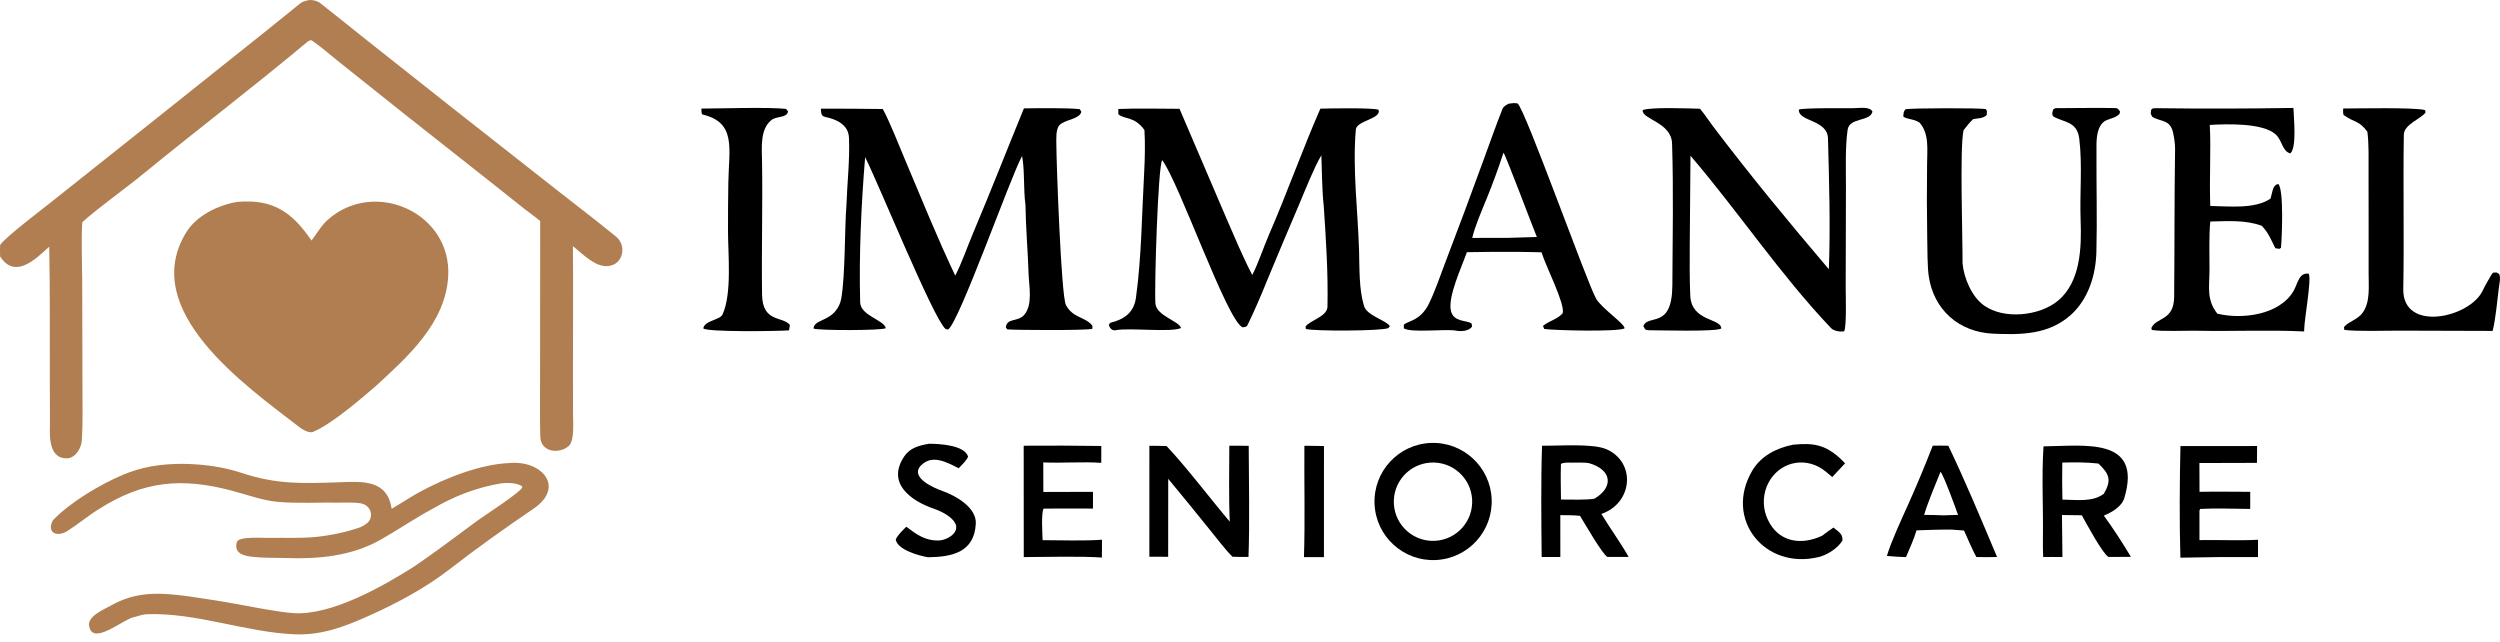 <svg width="109" height="28" viewBox="0 0 109 28" fill="none" xmlns="http://www.w3.org/2000/svg">
<path d="M10.348 8.802C11.907 8.67 12.735 9.248 13.581 10.488C13.82 10.183 13.992 9.85 14.289 9.584C16.328 7.766 19.709 9.28 19.541 12.063C19.418 14.088 17.785 15.547 16.391 16.826C15.774 17.36 14.419 18.53 13.62 18.841C13.442 18.878 13.18 18.721 13.047 18.619C10.722 16.824 6.01 13.532 8.129 10.116C8.573 9.401 9.515 8.937 10.348 8.802Z" fill="#B07E50"/>
<path d="M13.494 9.99014e-05C13.645 -0.002 13.831 0.035 13.951 0.128C14.565 0.608 15.178 1.104 15.786 1.589L19.584 4.596L24.371 8.357C25.195 9.004 26.029 9.638 26.838 10.3C27.338 10.675 27.19 11.528 26.526 11.6C25.957 11.662 25.416 11.081 24.978 10.73C24.998 12.546 24.977 14.391 24.981 16.21L24.984 18.04C24.984 18.407 25.057 19.216 24.798 19.445C24.388 19.806 23.581 19.724 23.558 19.047C23.545 18.671 23.545 18.321 23.545 17.957L23.547 15.978L23.553 9.64C23.374 9.48 23.07 9.27 22.872 9.113L21.443 7.978L17.573 4.924L14.754 2.677C14.406 2.398 13.983 2.03 13.61 1.773C13.541 1.725 13.477 1.78 13.413 1.815C11.069 3.778 8.617 5.64 6.251 7.576C5.398 8.275 4.402 8.968 3.588 9.685C3.537 10.341 3.582 11.561 3.585 12.249L3.595 16.909C3.596 17.662 3.616 18.423 3.569 19.174C3.564 19.508 3.296 19.978 2.917 19.983C2.053 19.995 2.179 18.862 2.178 18.33L2.172 16.749C2.165 14.772 2.187 12.725 2.146 10.754C1.547 11.306 0.656 12.187 0.005 11.184C-0.004 11.017 0.001 10.854 0.004 10.686L0.024 10.658C0.254 10.327 1.83 9.13 2.258 8.79L6.775 5.199L11.632 1.325C12.119 0.942 12.59 0.546 13.074 0.16C13.201 0.058 13.335 0.033 13.494 9.99014e-05Z" fill="#B07E50"/>
<path d="M22.22 20.188C23.62 20.062 24.653 21.229 23.266 22.176C22.022 23.024 20.817 23.877 19.626 24.802C18.555 25.632 17.323 26.293 16.09 26.845C15.03 27.32 14.027 27.708 12.834 27.655C10.688 27.561 8.576 26.708 6.418 26.779C6.246 26.785 6.059 26.845 5.895 26.894C5.415 26.938 3.963 28.27 3.877 27.217C3.902 26.817 4.554 26.563 4.813 26.415C5.949 25.764 6.985 25.835 8.241 26.003C9.02 26.112 9.797 26.238 10.571 26.382C11.196 26.498 12.16 26.688 12.805 26.732C14.449 26.844 16.701 25.56 18.062 24.697C19.002 24.055 19.921 23.363 20.836 22.685C21.116 22.477 22.763 21.428 22.778 21.227C22.62 21.043 22.056 21.039 21.83 21.078C20.78 21.255 19.801 21.633 18.884 22.17C18.089 22.594 17.342 23.11 16.579 23.54C15.313 24.253 13.862 24.383 12.441 24.329C11.981 24.314 11.505 24.334 11.049 24.28C10.666 24.248 10.164 24.138 10.332 23.625C10.413 23.378 11.482 23.457 11.71 23.452C12.397 23.438 13.111 23.478 13.792 23.409C14.408 23.345 15.118 23.198 15.7 22.992C15.869 22.921 16.096 22.79 16.152 22.601C16.246 22.289 16.05 21.999 15.733 21.946C15.403 21.891 15.078 21.921 14.748 21.915C13.863 21.901 12.97 21.959 12.089 21.879C11.443 21.819 10.738 21.56 10.103 21.392C7.91 20.813 6.256 20.965 4.322 22.189C3.841 22.487 3.393 22.865 2.917 23.165C2.701 23.301 2.313 23.368 2.226 23.062C2.193 22.946 2.255 22.737 2.33 22.659C3.077 21.888 4.385 21.111 5.355 20.704C5.739 20.542 6.138 20.421 6.547 20.343C7.777 20.114 9.354 20.225 10.528 20.617C12.054 21.127 13.208 21.082 14.785 21.027C15.797 20.992 16.883 20.897 17.077 22.183C17.485 21.948 17.898 21.667 18.312 21.442C19.435 20.834 20.95 20.237 22.22 20.188Z" fill="#B07E50"/>
<path d="M44.643 4.725C45.191 4.717 46.589 4.699 47.077 4.76L47.147 4.873C47.064 5.206 46.432 5.208 46.196 5.453C46.026 5.631 46.057 6.055 46.057 6.292C46.058 7.042 46.265 12.905 46.475 13.3C46.776 13.865 47.291 13.809 47.598 14.164C47.65 14.225 47.629 14.264 47.625 14.338C47.291 14.412 44.345 14.394 43.919 14.362L43.854 14.278C43.902 13.842 44.372 14.053 44.655 13.729C45.039 13.288 44.864 12.48 44.846 11.931C44.813 10.926 44.725 9.939 44.71 8.933C44.617 8.244 44.68 7.375 44.562 6.802C44.052 7.724 41.808 14.095 41.331 14.37L41.221 14.338C40.684 13.869 38.297 7.987 37.72 6.852C37.549 8.927 37.449 11.104 37.503 13.18C37.519 13.771 38.56 13.952 38.619 14.309C38.461 14.416 35.651 14.414 35.471 14.325C35.486 13.966 36.042 14.01 36.417 13.574C36.553 13.415 36.643 13.222 36.679 13.017C36.859 11.967 36.821 10.013 36.905 8.931C36.939 7.957 37.056 6.981 37.015 6.006C36.996 5.552 36.674 5.313 36.275 5.178C35.887 5.048 35.803 5.155 35.79 4.737C36.69 4.736 37.59 4.741 38.489 4.753C38.76 5.228 39.243 6.452 39.483 7.02C40.192 8.7 40.864 10.366 41.648 12.017C41.922 11.497 42.184 10.738 42.423 10.173C43.186 8.367 43.898 6.54 44.643 4.725Z" fill="black"/>
<path d="M57.568 4.737C57.936 4.728 59.879 4.689 60.106 4.788C60.241 5.184 59.15 5.256 59.114 5.646C58.965 7.391 59.203 9.171 59.255 10.924C59.278 11.715 59.247 12.587 59.47 13.339C59.598 13.768 60.444 13.964 60.598 14.22L60.531 14.306C60.194 14.438 57.235 14.444 56.933 14.341L56.922 14.238C57.107 13.968 57.869 13.807 57.878 13.372C57.909 11.898 57.813 10.436 57.714 8.966C57.643 8.374 57.635 7.393 57.611 6.77C57.291 7.309 56.906 8.29 56.65 8.894C56.185 9.98 55.727 11.068 55.275 12.159C55.011 12.811 54.712 13.518 54.4 14.157C54.343 14.272 54.283 14.256 54.178 14.27C53.505 14.007 51.39 7.905 50.671 6.982C50.489 7.229 50.324 12.562 50.376 13.234C50.417 13.769 51.411 13.997 51.492 14.302C51.054 14.503 49.231 14.281 48.665 14.395C48.483 14.432 48.386 14.318 48.346 14.158L48.403 14.076C49.008 13.926 49.437 13.642 49.528 12.977C49.774 11.179 49.783 9.339 49.885 7.528C49.918 6.931 49.932 6.265 49.898 5.669C49.456 5.054 49.024 5.217 48.761 4.981L48.757 4.752C49.593 4.716 50.58 4.742 51.427 4.744L53.456 9.484C53.808 10.288 54.194 11.221 54.599 11.989C54.823 11.574 55.115 10.723 55.32 10.25C56.108 8.439 56.776 6.544 57.568 4.737Z" fill="black"/>
<path d="M80.809 4.717C81.06 4.715 81.526 4.632 81.639 4.867C81.547 5.312 80.635 5.108 80.556 5.659C80.447 6.422 80.484 7.383 80.483 8.15L80.472 12.56C80.473 12.855 80.517 14.239 80.405 14.444C80.226 14.475 79.958 14.437 79.829 14.301C77.614 11.969 75.789 9.225 73.705 6.789L73.673 10.711C73.668 11.381 73.665 12.254 73.697 12.904C73.753 14.026 75.052 13.873 75.047 14.322C74.832 14.473 72.318 14.398 71.911 14.398C71.725 14.397 71.73 14.365 71.651 14.221C71.855 13.668 72.906 14.389 72.915 12.437C72.925 10.402 72.968 8.303 72.902 6.256C72.871 5.322 71.573 5.206 71.621 4.802C71.941 4.661 73.659 4.728 74.12 4.741C74.32 4.979 74.504 5.264 74.694 5.515C76.299 7.636 78.014 9.712 79.738 11.74C79.81 9.902 79.75 7.888 79.7 6.039C79.678 5.2 78.395 5.314 78.43 4.777C78.646 4.698 80.497 4.719 80.809 4.717Z" fill="black"/>
<path d="M65.784 4.519C65.954 4.497 65.989 4.488 66.165 4.508C66.5 4.762 69.158 12.238 69.586 13.014C69.823 13.442 70.869 14.133 70.829 14.319C70.503 14.475 67.774 14.407 67.329 14.343L67.274 14.208C67.552 13.983 67.887 13.932 68.134 13.657C68.246 13.254 67.39 11.596 67.211 11.001C66.869 10.989 66.513 10.987 66.17 10.981C65.432 10.977 64.693 10.981 63.955 10.995C63.734 11.636 63.114 12.94 63.261 13.555C63.377 14.04 63.9 13.954 64.156 14.095L64.185 14.233C64.059 14.436 63.703 14.461 63.5 14.419C63.057 14.325 61.536 14.527 61.207 14.315L61.206 14.166C61.333 13.993 61.922 14.018 62.3 13.243C62.572 12.687 62.787 12.042 63.008 11.463C63.586 9.952 64.151 8.437 64.704 6.916C64.964 6.207 65.226 5.457 65.507 4.753C65.554 4.636 65.675 4.574 65.784 4.519ZM65.773 10.37L67.007 10.333C66.851 9.966 65.648 6.759 65.552 6.656C65.333 7.329 65.09 7.993 64.823 8.648C64.616 9.159 64.314 9.845 64.189 10.373L65.773 10.37Z" fill="black"/>
<path d="M94.025 4.717C96.014 4.743 98.004 4.739 99.993 4.706C100.006 5.11 100.149 6.452 99.855 6.689C99.499 6.587 99.51 6.122 99.215 5.857C98.652 5.351 97.086 5.404 96.345 5.447C96.407 6.482 96.321 7.853 96.369 8.981C97.221 8.993 98.305 9.124 98.996 8.659L99.056 8.42C99.096 8.257 99.143 8.046 99.335 8.023C99.583 8.278 99.491 10.378 99.451 10.807L99.377 10.85C99.32 10.841 99.263 10.832 99.206 10.822C99.012 10.447 98.941 10.22 98.669 9.905L98.619 9.847C97.9 9.58 97.129 9.643 96.368 9.658C96.309 10.268 96.333 11.102 96.334 11.734C96.329 12.529 96.197 13.065 96.676 13.676C97.75 13.935 99.368 13.74 99.99 12.701C100.186 12.372 100.228 11.868 100.663 11.933C100.787 12.202 100.474 13.868 100.462 14.38L100.461 14.452C98.969 14.377 97.326 14.452 95.826 14.421C95.331 14.41 94.25 14.463 93.824 14.386L93.797 14.305C94.012 13.816 94.782 14.006 94.793 12.944C94.814 10.807 94.8 8.667 94.833 6.53C94.836 6.319 94.809 6.101 94.768 5.896C94.66 5.167 94.21 5.334 93.838 5.091C93.748 4.912 93.772 5.008 93.789 4.789C93.894 4.692 93.837 4.734 94.025 4.717Z" fill="black"/>
<path d="M89.62 4.716C90.469 4.718 91.381 4.693 92.235 4.712C92.351 4.715 92.377 4.786 92.434 4.867L92.408 4.972C92.193 5.188 91.881 5.16 91.692 5.339C91.374 5.654 91.408 6.199 91.406 6.61C91.399 8.068 91.439 9.519 91.403 10.976C91.378 11.989 91.055 13.044 90.282 13.736C89.324 14.593 88.115 14.602 86.901 14.548C85.407 14.482 84.305 13.502 84.093 12.036C84.029 11.594 84.039 10.857 84.027 10.382C84.009 9.305 84.007 8.227 84.021 7.15C84.024 6.536 84.124 5.812 83.685 5.34C83.428 5.174 83.151 5.212 82.984 5.082C82.996 4.936 82.986 4.874 83.079 4.762C83.383 4.71 86.268 4.704 86.581 4.755C86.658 4.875 86.624 4.829 86.621 5.015C86.471 5.164 86.272 5.153 86.033 5.192C85.847 5.368 85.764 5.479 85.611 5.678C85.437 6.418 85.576 10.487 85.567 11.481C85.624 12.13 85.979 12.954 86.508 13.322C87.375 13.937 88.907 13.78 89.714 13.122C90.719 12.302 90.759 10.787 90.715 9.6C90.671 8.418 90.798 7.216 90.656 6.048C90.56 5.264 89.961 5.348 89.508 5.066C89.457 4.887 89.47 4.98 89.521 4.766L89.62 4.716Z" fill="black"/>
<path d="M102.161 4.731C102.795 4.729 105.273 4.676 105.734 4.799L105.754 4.9C105.596 5.162 104.815 5.415 104.807 5.867C104.771 8.092 104.824 10.379 104.783 12.599C104.747 14.52 107.717 13.852 108.253 12.653C108.31 12.526 108.624 11.963 108.692 11.888C108.901 11.884 108.816 11.852 108.967 11.953C109.033 12.127 108.985 12.303 108.957 12.491C108.881 13.079 108.818 13.875 108.679 14.428L104.565 14.416C104.012 14.418 102.711 14.454 102.212 14.383L102.198 14.268C102.33 14.05 102.799 13.939 103.005 13.641C103.352 13.177 103.269 12.493 103.272 11.928C103.269 10.453 103.276 8.977 103.269 7.502C103.267 6.934 103.29 6.301 103.217 5.741C102.824 5.229 102.696 5.373 102.197 5.024C102.144 4.987 102.162 4.821 102.161 4.731Z" fill="black"/>
<path d="M62.391 19.312C63.794 19.261 64.976 20.353 65.036 21.756C65.096 23.159 64.012 24.348 62.609 24.417C61.193 24.487 59.991 23.391 59.93 21.974C59.87 20.558 60.974 19.363 62.391 19.312ZM62.597 23.578C63.535 23.513 64.245 22.702 64.184 21.763C64.123 20.824 63.314 20.112 62.375 20.169C61.43 20.226 60.712 21.04 60.774 21.985C60.835 22.929 61.653 23.644 62.597 23.578Z" fill="black"/>
<path d="M30.58 4.734C31.468 4.731 33.497 4.664 34.273 4.748L34.359 4.861C34.305 5.159 33.854 5.045 33.619 5.246C33.133 5.65 33.216 6.452 33.225 7.034C33.257 8.97 33.198 10.908 33.226 12.844C33.244 14.073 34.115 13.774 34.44 14.168L34.402 14.404C33.92 14.44 30.83 14.485 30.664 14.318C30.709 13.978 31.389 13.953 31.499 13.716C31.923 12.806 31.74 11.072 31.741 10.076C31.739 9.366 31.744 8.655 31.756 7.945C31.784 6.462 32.107 5.342 30.629 4.992C30.578 4.98 30.584 4.794 30.58 4.734Z" fill="black"/>
<path d="M89.097 19.461C90.809 19.452 93.435 19.012 92.619 21.717C92.505 22.096 92.061 22.343 91.727 22.481C92.082 22.957 92.609 23.77 92.907 24.28L91.93 24.282C91.68 24.154 90.946 22.789 90.767 22.466L89.902 22.455C89.912 23.065 89.919 23.675 89.922 24.286C89.645 24.281 89.36 24.285 89.083 24.285C89.069 24.018 89.067 23.722 89.071 23.453C89.09 22.138 89.011 20.771 89.097 19.461ZM89.921 21.782C90.545 21.793 91.245 21.899 91.728 21.527C92.07 20.939 91.977 20.672 91.491 20.21C90.944 20.152 90.464 20.154 89.916 20.168C89.907 20.706 89.909 21.244 89.921 21.782Z" fill="black"/>
<path d="M67.233 19.433C67.948 19.445 69.456 19.323 70.052 19.591C71.337 20.168 71.192 21.933 69.821 22.408C70.2 23.037 70.645 23.639 71.01 24.283H70.081C69.859 24.155 69.076 22.794 68.889 22.491C68.603 22.459 68.318 22.463 68.03 22.46L68.031 24.285H67.217C67.201 22.744 67.181 20.961 67.233 19.433ZM68.059 21.78C68.407 21.782 69.216 21.805 69.52 21.741C70.377 21.23 70.263 20.484 69.304 20.2C69.156 20.156 68.751 20.171 68.581 20.171C68.406 20.171 68.209 20.152 68.057 20.223C68.039 20.743 68.052 21.259 68.059 21.78Z" fill="black"/>
<path d="M53.598 19.434L54.444 19.436C54.447 20.971 54.491 22.756 54.434 24.282C54.206 24.288 53.969 24.279 53.74 24.275C53.48 24.036 53.009 23.42 52.762 23.116C52.159 22.365 51.55 21.62 50.935 20.878L50.932 24.276L50.112 24.273L50.113 19.437C50.359 19.433 50.614 19.442 50.861 19.448C51.657 20.278 52.828 21.814 53.618 22.746C53.57 21.696 53.597 20.495 53.598 19.434Z" fill="black"/>
<path d="M84.267 19.433C84.474 19.422 84.735 19.432 84.947 19.434C85.7 21.004 86.394 22.678 87.072 24.285C86.77 24.298 86.47 24.291 86.168 24.286C85.989 23.957 85.789 23.48 85.631 23.131L85.112 23.092C84.592 23.085 84.08 23.106 83.561 23.123C83.462 23.467 83.247 23.948 83.102 24.289C82.805 24.284 82.563 24.265 82.268 24.238C82.464 23.586 82.908 22.639 83.189 22.013C83.57 21.163 83.93 20.302 84.267 19.433ZM83.891 22.449C84.166 22.454 84.469 22.454 84.742 22.469L85.371 22.449C85.278 22.184 84.742 20.711 84.607 20.569C84.384 21.125 84.061 21.884 83.891 22.449Z" fill="black"/>
<path d="M95.068 19.448L98.409 19.447L98.404 20.181L95.894 20.188L95.899 21.443C96.62 21.429 97.384 21.442 98.11 21.443L98.109 22.189C97.485 22.181 96.534 22.155 95.928 22.189L95.896 22.259L95.897 23.549C96.73 23.532 97.626 23.58 98.45 23.533L98.447 24.288C97.32 24.28 96.193 24.289 95.066 24.315C95.018 22.841 95.034 20.927 95.068 19.448Z" fill="black"/>
<path d="M44.633 19.433C45.761 19.424 46.889 19.428 48.017 19.445L48.015 20.181C47.273 20.123 46.279 20.198 45.487 20.161L45.49 21.448L47.655 21.446L47.653 22.174C46.943 22.166 46.218 22.174 45.506 22.175C45.388 22.326 45.45 23.293 45.458 23.551C46.209 23.554 47.327 23.59 48.047 23.531L48.043 24.309C47.068 24.242 45.644 24.287 44.636 24.289L44.633 19.433Z" fill="black"/>
<path d="M78.184 19.388C78.391 19.366 78.599 19.357 78.807 19.362C79.519 19.385 79.98 19.708 80.445 20.2L79.887 20.799C79.707 20.645 79.499 20.46 79.289 20.352C78.405 19.896 77.395 20.3 77.028 21.215C76.845 21.681 76.862 22.201 77.075 22.653C77.536 23.641 78.524 23.789 79.444 23.359C79.591 23.24 79.782 23.112 79.939 23.001C80.156 23.184 80.354 23.27 80.33 23.567C80.141 23.891 79.683 24.192 79.293 24.287C76.945 24.859 75.15 22.637 76.4 20.518C76.774 19.886 77.445 19.533 78.184 19.388Z" fill="black"/>
<path d="M40.503 19.348C40.947 19.346 42.061 19.404 42.21 19.912C42.13 20.091 41.939 20.268 41.799 20.416C41.288 20.16 40.66 19.8 40.17 20.278C39.62 20.816 40.758 21.292 41.09 21.407C41.662 21.609 42.58 22.122 42.545 22.827C42.483 24.094 41.492 24.284 40.457 24.296C40.069 24.231 39.114 23.966 39.054 23.519C39.151 23.309 39.349 23.136 39.514 22.966C39.962 23.301 40.339 23.585 40.944 23.564C41.251 23.553 41.775 23.283 41.682 22.901C41.583 22.564 41.07 22.303 40.754 22.195C39.721 21.844 38.629 21.074 39.432 19.889C39.679 19.524 40.082 19.42 40.503 19.348Z" fill="black"/>
<path d="M56.871 19.436C57.151 19.435 57.444 19.444 57.725 19.448L57.724 24.291L56.852 24.29C56.905 22.761 56.858 20.99 56.871 19.436Z" fill="black"/>
</svg>
